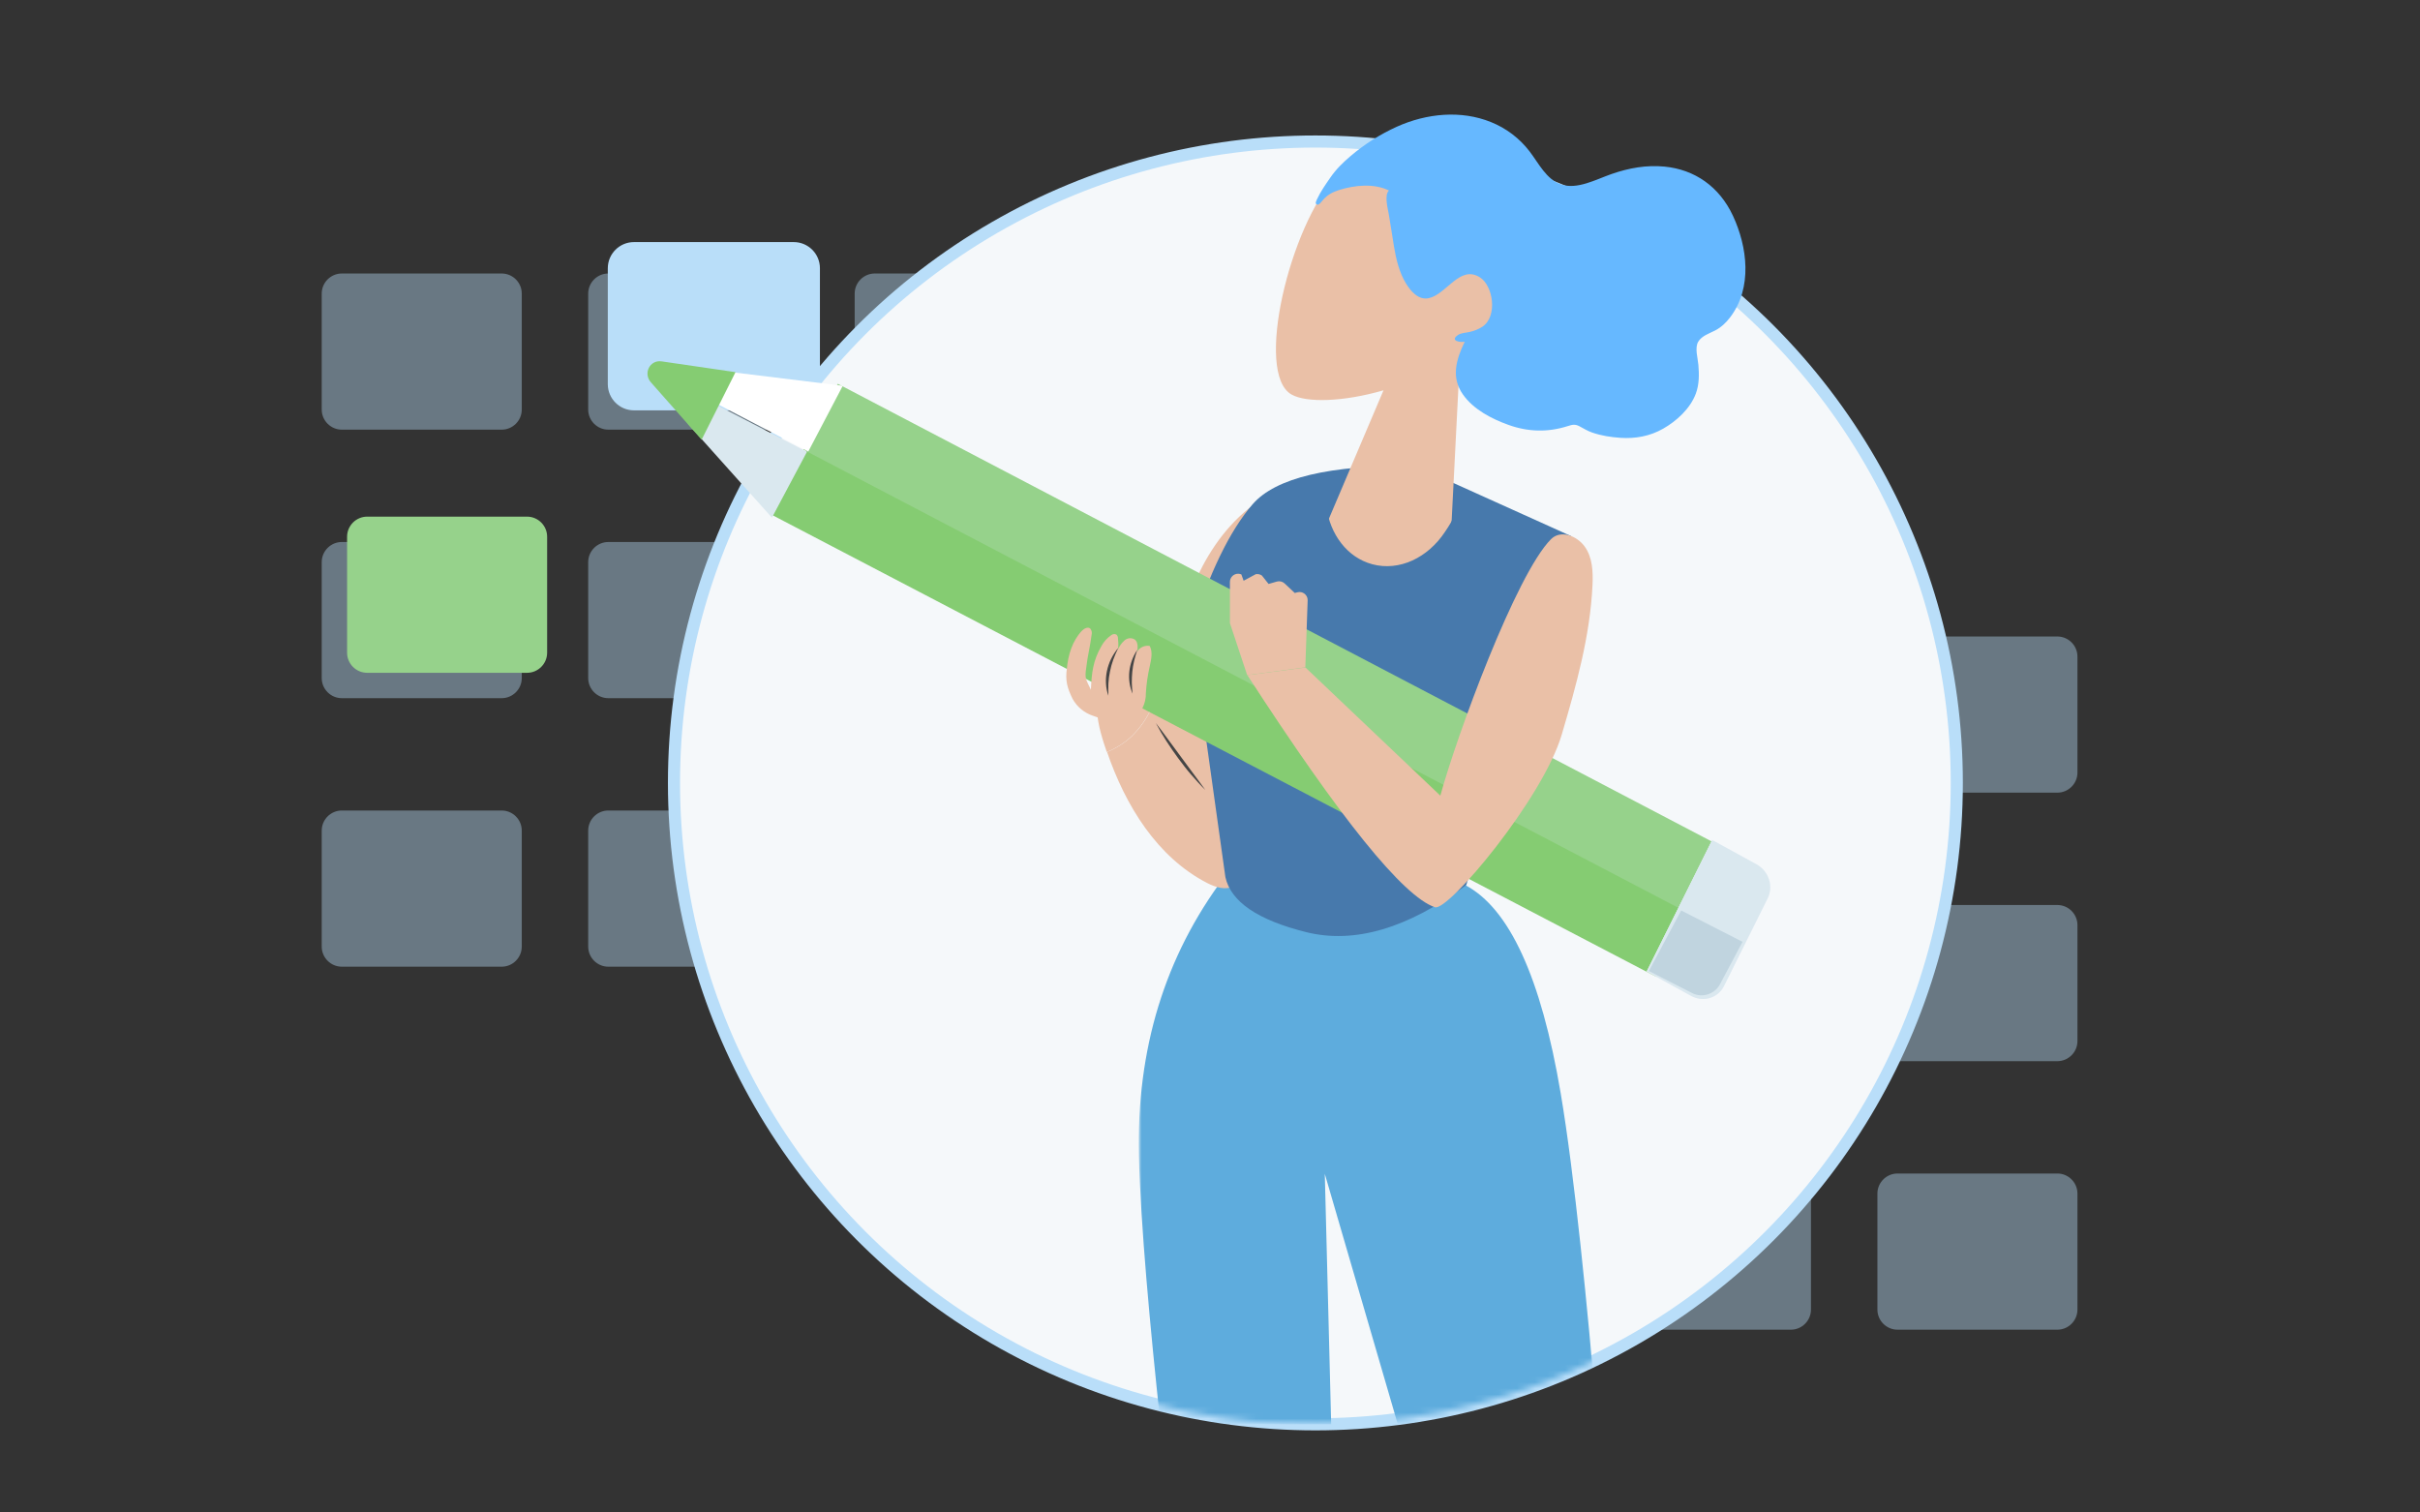 <?xml version="1.0" encoding="utf-8"?>
<!-- Generator: Adobe Illustrator 16.0.0, SVG Export Plug-In . SVG Version: 6.00 Build 0)  -->
<!DOCTYPE svg PUBLIC "-//W3C//DTD SVG 1.1//EN" "http://www.w3.org/Graphics/SVG/1.1/DTD/svg11.dtd">
<svg version="1.1" id="Layer_1" xmlns="http://www.w3.org/2000/svg" xmlns:xlink="http://www.w3.org/1999/xlink" x="0px" y="0px"
	 width="400px" height="250px" viewBox="0 0 400 250" enable-background="new 0 0 400 250" xml:space="preserve">
<rect x="0" y="0" width="400" height="250" fill="#333333" stroke="none"/>
<g>
	<g opacity="0.4">
		<path fill="#B9DEF9" d="M181.499,105.206h26.424c1.826,0,3.32,1.495,3.32,3.319V127.7c0,1.825-1.494,3.319-3.32,3.319h-26.424
			c-1.826,0-3.322-1.494-3.322-3.319v-19.175C178.177,106.7,179.673,105.206,181.499,105.206z"/>
		<path fill="#B9DEF9" d="M225.544,105.206h26.427c1.824,0,3.316,1.495,3.316,3.319V127.7c0,1.825-1.492,3.319-3.316,3.319h-26.427
			c-1.825,0-3.321-1.494-3.321-3.319v-19.175C222.223,106.7,223.719,105.206,225.544,105.206z"/>
		<path fill="#B9DEF9" d="M269.589,105.206h26.427c1.825,0,3.318,1.495,3.318,3.319V127.7c0,1.825-1.493,3.319-3.318,3.319h-26.427
			c-1.825,0-3.321-1.494-3.321-3.319v-19.175C266.268,106.7,267.764,105.206,269.589,105.206z"/>
		<path fill="#B9DEF9" d="M313.637,105.206h26.424c1.826,0,3.32,1.495,3.32,3.319V127.7c0,1.825-1.494,3.319-3.32,3.319h-26.424
			c-1.828,0-3.322-1.494-3.322-3.319v-19.175C310.314,106.7,311.809,105.206,313.637,105.206z"/>
	</g>
	<g opacity="0.4">
		<path fill="#B9DEF9" d="M181.499,149.588h26.424c1.826,0,3.32,1.495,3.32,3.321v19.174c0,1.825-1.494,3.319-3.32,3.319h-26.424
			c-1.826,0-3.322-1.494-3.322-3.319v-19.174C178.177,151.083,179.673,149.588,181.499,149.588z"/>
		<path fill="#B9DEF9" d="M225.544,149.588h26.427c1.824,0,3.316,1.495,3.316,3.321v19.174c0,1.825-1.492,3.319-3.316,3.319h-26.427
			c-1.825,0-3.321-1.494-3.321-3.319v-19.174C222.223,151.083,223.719,149.588,225.544,149.588z"/>
		<path fill="#B9DEF9" d="M269.589,149.588h26.427c1.825,0,3.318,1.495,3.318,3.321v19.174c0,1.825-1.493,3.319-3.318,3.319h-26.427
			c-1.825,0-3.321-1.494-3.321-3.319v-19.174C266.268,151.083,267.764,149.588,269.589,149.588z"/>
		<path fill="#B9DEF9" d="M313.637,149.588h26.424c1.826,0,3.32,1.495,3.32,3.321v19.174c0,1.825-1.494,3.319-3.32,3.319h-26.424
			c-1.828,0-3.322-1.494-3.322-3.319v-19.174C310.314,151.083,311.809,149.588,313.637,149.588z"/>
	</g>
	<g opacity="0.4">
		<path fill="#B9DEF9" d="M181.499,193.969h26.424c1.826,0,3.32,1.495,3.32,3.318v19.176c0,1.826-1.494,3.323-3.32,3.323h-26.424
			c-1.826,0-3.322-1.497-3.322-3.323v-19.176C178.177,195.464,179.673,193.969,181.499,193.969z"/>
		<path fill="#B9DEF9" d="M225.544,193.969h26.427c1.824,0,3.316,1.495,3.316,3.318v19.176c0,1.826-1.492,3.323-3.316,3.323h-26.427
			c-1.825,0-3.321-1.497-3.321-3.323v-19.176C222.223,195.464,223.719,193.969,225.544,193.969z"/>
		<path fill="#B9DEF9" d="M269.589,193.969h26.427c1.825,0,3.318,1.495,3.318,3.318v19.176c0,1.826-1.493,3.323-3.318,3.323h-26.427
			c-1.825,0-3.321-1.497-3.321-3.323v-19.176C266.268,195.464,267.764,193.969,269.589,193.969z"/>
		<path fill="#B9DEF9" d="M313.637,193.969h26.424c1.826,0,3.32,1.495,3.32,3.318v19.176c0,1.826-1.494,3.323-3.32,3.323h-26.424
			c-1.828,0-3.322-1.497-3.322-3.323v-19.176C310.314,195.464,311.809,193.969,313.637,193.969z"/>
	</g>
</g>
<g>
	<g opacity="0.4">
		<path fill="#B9DEF9" d="M56.499,45.206h26.424c1.826,0,3.32,1.495,3.32,3.319V67.7c0,1.825-1.494,3.319-3.32,3.319H56.499
			c-1.826,0-3.322-1.494-3.322-3.319V48.525C53.177,46.7,54.673,45.206,56.499,45.206z"/>
		<path fill="#B9DEF9" d="M100.544,45.206h26.427c1.824,0,3.316,1.495,3.316,3.319V67.7c0,1.825-1.492,3.319-3.316,3.319h-26.427
			c-1.825,0-3.321-1.494-3.321-3.319V48.525C97.223,46.7,98.719,45.206,100.544,45.206z"/>
		<path fill="#B9DEF9" d="M144.589,45.206h26.427c1.825,0,3.318,1.495,3.318,3.319V67.7c0,1.825-1.493,3.319-3.318,3.319h-26.427
			c-1.825,0-3.321-1.494-3.321-3.319V48.525C141.268,46.7,142.764,45.206,144.589,45.206z"/>
		<path fill="#B9DEF9" d="M188.637,45.206h26.424c1.826,0,3.32,1.495,3.32,3.319V67.7c0,1.825-1.494,3.319-3.32,3.319h-26.424
			c-1.828,0-3.322-1.494-3.322-3.319V48.525C185.314,46.7,186.809,45.206,188.637,45.206z"/>
	</g>
	<g opacity="0.4">
		<path fill="#B9DEF9" d="M56.499,89.588h26.424c1.826,0,3.32,1.495,3.32,3.321v19.174c0,1.825-1.494,3.319-3.32,3.319H56.499
			c-1.826,0-3.322-1.494-3.322-3.319V92.909C53.177,91.083,54.673,89.588,56.499,89.588z"/>
		<path fill="#B9DEF9" d="M100.544,89.588h26.427c1.824,0,3.316,1.495,3.316,3.321v19.174c0,1.825-1.492,3.319-3.316,3.319h-26.427
			c-1.825,0-3.321-1.494-3.321-3.319V92.909C97.223,91.083,98.719,89.588,100.544,89.588z"/>
		<path fill="#B9DEF9" d="M144.589,89.588h26.427c1.825,0,3.318,1.495,3.318,3.321v19.174c0,1.825-1.493,3.319-3.318,3.319h-26.427
			c-1.825,0-3.321-1.494-3.321-3.319V92.909C141.268,91.083,142.764,89.588,144.589,89.588z"/>
		<path fill="#B9DEF9" d="M188.637,89.588h26.424c1.826,0,3.32,1.495,3.32,3.321v19.174c0,1.825-1.494,3.319-3.32,3.319h-26.424
			c-1.828,0-3.322-1.494-3.322-3.319V92.909C185.314,91.083,186.809,89.588,188.637,89.588z"/>
	</g>
	<g opacity="0.4">
		<path fill="#B9DEF9" d="M56.499,133.969h26.424c1.826,0,3.32,1.495,3.32,3.318v19.176c0,1.826-1.494,3.323-3.32,3.323H56.499
			c-1.826,0-3.322-1.497-3.322-3.323v-19.176C53.177,135.464,54.673,133.969,56.499,133.969z"/>
		<path fill="#B9DEF9" d="M100.544,133.969h26.427c1.824,0,3.316,1.495,3.316,3.318v19.176c0,1.826-1.492,3.323-3.316,3.323h-26.427
			c-1.825,0-3.321-1.497-3.321-3.323v-19.176C97.223,135.464,98.719,133.969,100.544,133.969z"/>
		<path fill="#B9DEF9" d="M144.589,133.969h26.427c1.825,0,3.318,1.495,3.318,3.318v19.176c0,1.826-1.493,3.323-3.318,3.323h-26.427
			c-1.825,0-3.321-1.497-3.321-3.323v-19.176C141.268,135.464,142.764,133.969,144.589,133.969z"/>
		<path fill="#B9DEF9" d="M188.637,133.969h26.424c1.826,0,3.32,1.495,3.32,3.318v19.176c0,1.826-1.494,3.323-3.32,3.323h-26.424
			c-1.828,0-3.322-1.497-3.322-3.323v-19.176C185.314,135.464,186.809,133.969,188.637,133.969z"/>
	</g>
	<path fill="#B9DEF9" stroke="#B9DEF9" stroke-width="2" stroke-miterlimit="10" d="M104.781,41.014h26.425
		c1.826,0,3.319,1.493,3.319,3.318v19.175c0,1.825-1.493,3.32-3.319,3.32h-26.425c-1.825,0-3.318-1.495-3.318-3.32V44.333
		C101.463,42.507,102.956,41.014,104.781,41.014z"/>
	<path display="none" fill="#66B8FF" d="M104.781,129.777h26.425c1.826,0,3.319,1.492,3.319,3.316v19.178
		c0,1.826-1.493,3.316-3.319,3.316h-26.425c-1.825,0-3.318-1.49-3.318-3.316v-19.178
		C101.463,131.271,102.956,129.777,104.781,129.777z"/>
	<path fill="#96D28B" d="M60.69,85.395h26.425c1.826,0,3.32,1.496,3.32,3.319v19.175c0,1.825-1.496,3.32-3.32,3.32H60.69
		c-1.826,0-3.32-1.495-3.32-3.32V88.714C57.371,86.889,58.864,85.395,60.69,85.395z"/>
</g>
<g>
	<g transform="translate(55 67)">
		<g transform="matrix(-1 0 0 1 241 0)">
			<circle id="a_1_" fill="#F5F8FA" stroke="#B9DEF9" stroke-width="2" stroke-miterlimit="10" cx="78.58" cy="62.41" r="106.018"/>
		</g>
		<defs>
			<filter id="Adobe_OpacityMaskFilter" filterUnits="userSpaceOnUse" x="133.226" y="77.977" width="75.828" height="90.453">
				<feColorMatrix  type="matrix" values="1 0 0 0 0  0 1 0 0 0  0 0 1 0 0  0 0 0 1 0"/>
			</filter>
		</defs>
		<mask maskUnits="userSpaceOnUse" x="133.226" y="77.977" width="75.828" height="90.453" id="b_1_">
			<g filter="url(#Adobe_OpacityMaskFilter)">
				<circle id="a_2_" fill="#FFFFFF" cx="162.42" cy="62.41" r="106.018"/>
			</g>
		</mask>
		<path mask="url(#b_1_)" fill="#5EACDD" d="M165.03,168.427l-28.204,0.003c-1.731-16.032-3.301-33.165-3.575-44.365
			c-0.416-17.629,4.286-32.99,14.106-46.088l39.817,1.318c7.29,3.812,12.553,15.27,15.785,34.374
			c2.267,13.364,4.433,35.219,6.094,54.759h-33.011l-12.068-41.403L165.03,168.427L165.03,168.427z"/>
	</g>
	<g>
		<path fill="#EAC0A7" d="M184.335,112.955c2.383-0.122,4.775-0.018,7.14,0.317c-0.561,3.243-2.145,6.224-4.521,8.502
			c-1.17,1.083-2.53,1.938-4.014,2.521c-0.17-0.492-0.334-0.983-0.494-1.476c-0.726-2.3-1.345-4.714-1.029-7.103
			c0.04-0.947,0.506-1.822,1.264-2.391C183.196,113.074,183.763,112.946,184.335,112.955L184.335,112.955z"/>
		<path fill="#EAC0A7" d="M213.865,84.179c0.651,2.649,0.323,5.478-0.044,8.138c-2.38,16.712-6.169,33.213-8.063,49.983
			c-0.177,1.557-0.524,3.379-1.844,4.148s-3.013,0.207-4.377-0.491c-8.29-4.271-13.512-12.806-16.555-21.666
			c1.484-0.585,2.845-1.44,4.016-2.523c2.368-2.285,3.944-5.266,4.496-8.509c0.373,0.051,0.753,0.095,1.119,0.158
			c1.362-6.449,2.771-12.979,5.683-18.91c2.386-4.859,5.909-9.367,10.594-12.198c0.696-0.422,2.394-1.695,3.252-1.438
			C213.139,81.167,213.652,83.316,213.865,84.179z"/>
		<path fill="#4779AC" d="M233.9,76.975l25.787,11.637l-17.325,57.684c-9.68,7.176-18.513,9.767-26.496,7.77
			c-7.985-1.996-12.425-5.025-13.321-9.088l-5.683-40.626c3.005-9.627,6.401-16.628,10.185-21.004
			C210.832,78.973,219.783,76.848,233.9,76.975L233.9,76.975z"/>
		<path fill="#85CC72" d="M279.57,150.514l-5.772,10.96L127.686,85.158l5.785-10.957L279.57,150.514z"/>
		<path fill="#96D28B" d="M283.487,139.378l-5.696,10.874L132.778,74.313l5.699-10.876L283.487,139.378z"/>
		<path fill="#EFF2FA" d="M283.004,138.848l7.329,4.015c2.018,1.108,2.845,3.632,1.841,5.627l-7.215,14.498
			c-0.999,2.001-3.456,2.726-5.471,1.607l-7.309-4.019l10.823-21.726L283.004,138.848z"/>
		<path fill="#DAE8EF" d="M283.004,138.848l7.329,4.015c2.018,1.108,2.845,3.632,1.841,5.627l-7.215,14.498
			c-0.999,2.001-3.456,2.726-5.471,1.607l-7.309-4.019l10.823-21.726L283.004,138.848z"/>
		<path fill="#C0D4DF" d="M277.883,150.492l10.14,5.185l-3.737,7.026c-0.883,1.64-2.94,2.288-4.579,1.45l-7.162-3.653
			L277.883,150.492L277.883,150.492z"/>
		<path fill="#DAE8EF" d="M113.709,70.05l13.883,15.511l5.793-10.884l-17.359-8.989L113.709,70.05z"/>
		<path fill="#FFFFFF" d="M115.014,64.929l18.586,9.708l5.701-10.868l-22.233-2.728L115.014,64.929z"/>
		<path fill="#85CC72" d="M109.345,59.73c-1.932-0.276-3.073,1.992-1.754,3.474l8.379,9.474l5.602-11.165L109.345,59.73"/>
		<path fill="#EAC0A7" d="M176.341,110.494c-0.275,2.014,0.053,3.186,0.941,5.014c0.74,1.346,1.971,2.357,3.435,2.824
			c1.305,0.513,2.68,0.823,4.079,0.921c3.447,0.024,3.751-1.765,4.035-2.2c0.398-0.781,0.594-1.647,0.569-2.522
			c0.093-1.466,0.304-2.922,0.63-4.355c0.24-1.134,0.556-2.389,0-3.411c-0.806-0.135-1.615,0.225-2.052,0.915
			c0.095-0.711,0.139-1.538-0.417-1.973c-0.534-0.336-1.227-0.272-1.691,0.151c-0.45,0.395-0.808,0.885-1.048,1.431
			c0.049-0.589,0.039-1.184-0.032-1.772c0.008-0.239-0.09-0.468-0.265-0.63c-0.283-0.138-0.621-0.094-0.86,0.108
			c-0.67,0.46-1.222,1.074-1.609,1.79c-1.407,2.433-1.616,4.434-1.741,7.227c-0.788-1.682-1.058-1.801-0.771-3.636
			c0.195-1.834,0.669-3.631,0.89-5.458c0.091-0.354,0.008-0.731-0.221-1.016c-0.411-0.365-1.049,0.007-1.427,0.404
			C177.245,105.961,176.557,108.243,176.341,110.494L176.341,110.494z"/>
		<path fill="#454545" d="M184.853,107.076c-0.498,0.595-0.907,1.222-1.219,1.871c-0.306,0.635-0.532,1.304-0.676,1.993
			c-0.139,0.669-0.189,1.354-0.151,2.036c0.032,0.689,0.166,1.369,0.398,2.019c0-0.675-0.038-1.346,0-2.019
			c0.036-0.665,0.126-1.331,0.265-1.992c0.126-0.662,0.315-1.32,0.549-1.971C184.252,108.363,184.543,107.721,184.853,107.076z
			 M187.466,109.215c0.139-0.601,0.321-1.195,0.518-1.798c-0.37,0.543-0.668,1.131-0.891,1.749c-0.216,0.59-0.359,1.203-0.429,1.829
			c-0.064,0.618-0.055,1.236,0.032,1.851c0.086,0.626,0.257,1.238,0.511,1.815c-0.063-0.611-0.125-1.217-0.133-1.825
			c-0.005-0.609,0.027-1.217,0.083-1.817C187.214,110.417,187.328,109.816,187.466,109.215L187.466,109.215z"/>
		<path fill="#EAC0A7" d="M256.385,89.102c-5.782,5.755-15.608,32.496-18.312,42.412l-22.295-21.181l-9.603,1.262
			c15.409,23.782,25.743,36.57,31.002,38.364c2.184,0.748,17.851-17.979,20.963-28.538c2.387-8.096,4.697-16.295,5.083-24.724
			c0.1-2.205,0.005-4.582-1.301-6.372C260.615,88.535,257.957,87.545,256.385,89.102L256.385,89.102z"/>
		<path fill="#454545" d="M191.041,119.501c0.54,1.024,1.126,2.026,1.754,3c0.621,0.968,1.275,1.918,1.958,2.843
			c0.689,0.927,1.396,1.859,2.141,2.71c0.746,0.851,1.508,1.712,2.33,2.521c-0.663-0.939-1.353-1.86-2.035-2.78l-2.044-2.769
			l-2.04-2.767C192.423,121.339,191.747,120.41,191.041,119.501z"/>
		<path fill="#EAC0A7" d="M206.146,111.596l-2.854-8.598v-6.79c-0.004-0.193,0.034-0.385,0.111-0.562
			c0.299-0.684,1.098-0.998,1.781-0.699l0.374,1.044l2.003-1.082c0.355-0.065,0.721,0.015,1.016,0.22l1.104,1.393l1.357-0.391
			c0.459-0.133,0.953-0.013,1.302,0.315l1.673,1.569l0.428-0.113c0.205-0.054,0.42-0.061,0.626-0.018
			c0.643,0.133,1.097,0.71,1.073,1.367l-0.385,11.057"/>
	</g>
	<g transform="rotate(-15 348.452 -459.094)">
		<path id="c" fill="#EAC0A7" d="M125.634,1.109c-2.994,6.14-8.511,9.978-14.65,12.164L99.873,47.666L89.215,47.4l-8.396-10.736
			l16.42-20.989c-6.932,0.133-12.848-1.284-14.865-3.264c-5.061-4.967,6.963-27.057,16.52-32.984
			C108.45-26.5,134.262-16.588,125.634,1.109z"/>
		<path id="d" fill="#4779AC" d="M76.235,43.404c0,0-8.355-4.235-4.79-8.957c3.619-4.789,5.211-4.378,6.109-5.52
			c2.068-0.046,3.07,0.137,5.612,0.47c-0.359,0.644,0.012,0.131,0.056,0.278c0.078,0.252,0.053,0.96-0.091,2.114
			c-0.582,4.621,1.162,9.03,4.883,11.179c4.005,2.312,9.139,1.332,12.96-2.045c1.126-0.997,1.7-1.439,2.535-2.828
			c1.56,2.035,2.661,2.05,3.654,3.863c-0.542,1.35-1.149,5.57-3.489,11.099c-2.302,5.45-22.2,3.065-22.2,3.065l-0.79-0.458
			L76.235,43.404z"/>
		<path id="e" fill="#66B8FF" d="M94.872-17.758c-0.21,0.253-0.729,0.736-0.223,0.97c0.272,0.125,0.816-0.345,1.026-0.489
			c0.973-0.669,1.936-0.882,3.064-0.929c2.73-0.112,5.871,0.415,7.924,2.218c-0.963,0.435-0.973,2.909-1.045,3.744
			c-0.153,1.789-0.379,3.573-0.55,5.363c-0.208,2.173-0.273,4.386,0.324,6.432c0.447,1.528,1.299,3.264,3.022,3.349
			c2.998,0.15,6.37-4.018,9.037-1.152c1.793,1.928,1.199,7.005-1.69,8.001c-0.715,0.246-1.503,0.314-2.231,0.297
			c-0.626-0.014-1.431-0.237-2.055-0.009c-1.581,0.58,0.083,1.309,0.81,1.355c-2.154,2.501-3.719,5.105-2.551,8.322
			c1.052,2.897,3.587,5.169,5.97,6.823c2.824,1.961,5.958,2.912,9.486,2.732c0.76-0.039,1.224-0.001,1.79,0.524
			c0.582,0.539,1.082,1.085,1.745,1.536c1.332,0.906,2.822,1.564,4.351,2.083c2.29,0.777,4.726,0.998,7.181,0.351
			c2.415-0.636,5.145-2.007,6.704-4.195c0.949-1.331,1.356-2.912,1.64-4.478c0.2-1.093,0.111-2.87,0.969-3.712
			c0.811-0.792,2.165-0.848,3.155-1.064c1.08-0.236,2.023-0.729,2.938-1.429c4.928-3.77,5.814-10.579,4.834-16.137
			c-0.923-5.223-4.11-8.995-8.801-10.763c-2.802-1.054-5.755-1.313-8.801-1.088c-2.703,0.2-6.155,1.058-8.487-0.491
			c-2.143-1.423-2.673-4.321-3.626-6.634c-1.043-2.516-2.742-4.704-4.921-6.336c-4.233-3.188-9.858-4.147-15.213-3.277
			c-2.987,0.493-5.891,1.401-8.628,2.697c-1.464,0.692-2.897,1.497-4.161,2.576C96.876-19.731,95.702-18.762,94.872-17.758"/>
	</g>
</g>
</svg>
